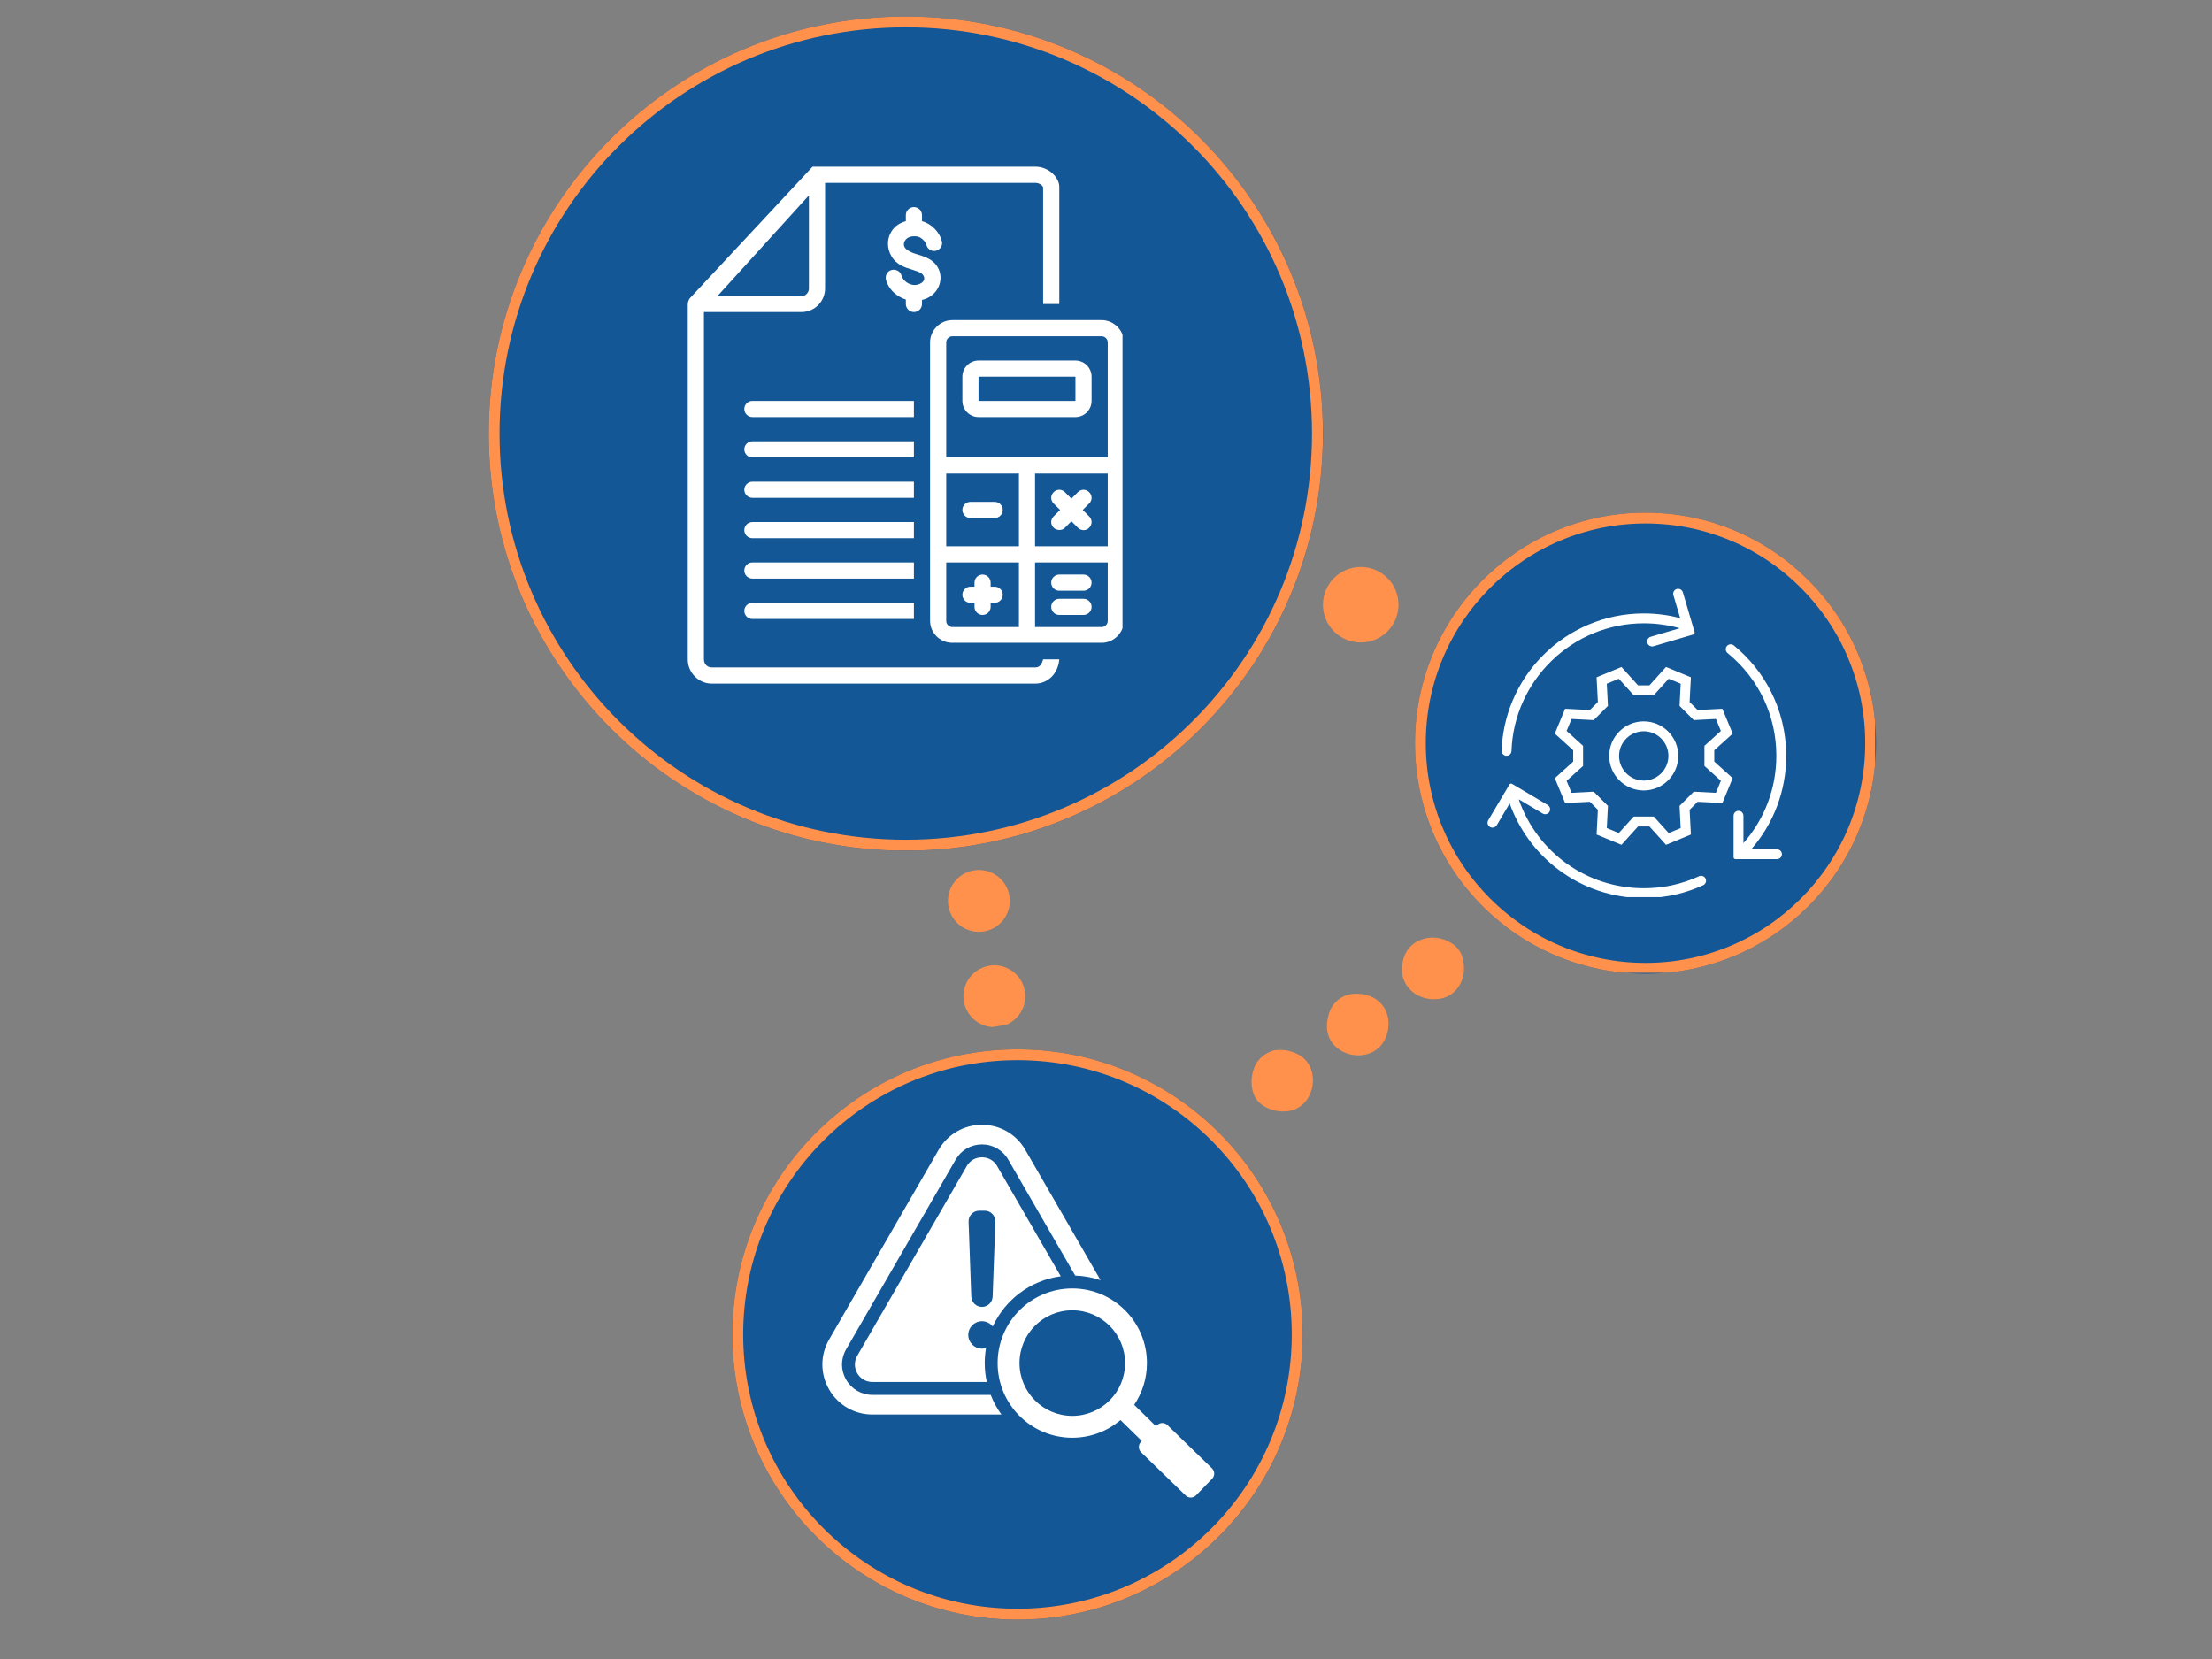 <svg version="1.0" preserveAspectRatio="xMidYMid meet" height="768" viewBox="0 0 768 576" zoomAndPan="magnify" width="1024" xmlns:xlink="http://www.w3.org/1999/xlink" xmlns="http://www.w3.org/2000/svg"><rect x="0" y="0" width="768" height="576" fill="#808080" stroke="none"/><defs><clipPath id="944ce407b6"><path clip-rule="nonzero" d="M 169.699 5.734 L 459.328 5.734 L 459.328 295.363 L 169.699 295.363 Z M 169.699 5.734"></path></clipPath><clipPath id="57300de8b0"><path clip-rule="nonzero" d="M 314.512 5.734 C 234.535 5.734 169.699 70.57 169.699 150.547 C 169.699 230.527 234.535 295.363 314.512 295.363 C 394.492 295.363 459.328 230.527 459.328 150.547 C 459.328 70.57 394.492 5.734 314.512 5.734 Z M 314.512 5.734"></path></clipPath><clipPath id="562f729fce"><path clip-rule="nonzero" d="M 169.699 5.734 L 459.266 5.734 L 459.266 295.297 L 169.699 295.297 Z M 169.699 5.734"></path></clipPath><clipPath id="3af399a2e6"><path clip-rule="nonzero" d="M 314.504 5.734 C 234.531 5.734 169.699 70.566 169.699 150.539 C 169.699 230.516 234.531 295.348 314.504 295.348 C 394.48 295.348 459.312 230.516 459.312 150.539 C 459.312 70.566 394.48 5.734 314.504 5.734 Z M 314.504 5.734"></path></clipPath><clipPath id="42c0702cf0"><path clip-rule="nonzero" d="M 238.789 57.863 L 368 57.863 L 368 238 L 238.789 238 Z M 238.789 57.863"></path></clipPath><clipPath id="06fe027756"><path clip-rule="nonzero" d="M 322 111 L 389.734 111 L 389.734 224 L 322 224 Z M 322 111"></path></clipPath><clipPath id="6d4ef03ef1"><path clip-rule="nonzero" d="M 434 364 L 456 364 L 456 386 L 434 386 Z M 434 364"></path></clipPath><clipPath id="27427f7fd5"><path clip-rule="nonzero" d="M 428.66 371.473 L 499.066 319.102 L 516.078 341.969 L 445.668 394.34 Z M 428.66 371.473"></path></clipPath><clipPath id="17adb0682e"><path clip-rule="nonzero" d="M 428.66 371.473 L 499.066 319.102 L 516.078 341.969 L 445.668 394.34 Z M 428.66 371.473"></path></clipPath><clipPath id="f3bcd6d76f"><path clip-rule="nonzero" d="M 460 345 L 483 345 L 483 367 L 460 367 Z M 460 345"></path></clipPath><clipPath id="a3af5a4b80"><path clip-rule="nonzero" d="M 428.66 371.473 L 499.066 319.102 L 516.078 341.969 L 445.668 394.34 Z M 428.66 371.473"></path></clipPath><clipPath id="bf24c404a3"><path clip-rule="nonzero" d="M 428.66 371.473 L 499.066 319.102 L 516.078 341.969 L 445.668 394.34 Z M 428.66 371.473"></path></clipPath><clipPath id="b56d4e2ed7"><path clip-rule="nonzero" d="M 486 325 L 509 325 L 509 347 L 486 347 Z M 486 325"></path></clipPath><clipPath id="455490ded7"><path clip-rule="nonzero" d="M 428.66 371.473 L 499.066 319.102 L 516.078 341.969 L 445.668 394.34 Z M 428.66 371.473"></path></clipPath><clipPath id="527665065e"><path clip-rule="nonzero" d="M 428.66 371.473 L 499.066 319.102 L 516.078 341.969 L 445.668 394.34 Z M 428.66 371.473"></path></clipPath><clipPath id="4c639d6605"><path clip-rule="nonzero" d="M 329 302 L 356 302 L 356 357 L 329 357 Z M 329 302"></path></clipPath><clipPath id="4d99ef5dfa"><path clip-rule="nonzero" d="M 327.547 303.883 L 349.02 300.402 L 357.777 354.445 L 336.309 357.926 Z M 327.547 303.883"></path></clipPath><clipPath id="b5ebb2a4db"><path clip-rule="nonzero" d="M 327.547 303.883 L 349.02 300.402 L 357.777 354.445 L 336.309 357.926 Z M 327.547 303.883"></path></clipPath><clipPath id="e139c0fdda"><path clip-rule="nonzero" d="M 254.281 364.332 L 452.293 364.332 L 452.293 562.34 L 254.281 562.34 Z M 254.281 364.332"></path></clipPath><clipPath id="49d0c84c96"><path clip-rule="nonzero" d="M 353.289 364.332 C 298.609 364.332 254.281 408.656 254.281 463.336 C 254.281 518.016 298.609 562.34 353.289 562.34 C 407.969 562.34 452.293 518.016 452.293 463.336 C 452.293 408.656 407.969 364.332 353.289 364.332 Z M 353.289 364.332"></path></clipPath><clipPath id="67e4b1beda"><path clip-rule="nonzero" d="M 254.281 364.332 L 452.277 364.332 L 452.277 562.324 L 254.281 562.324 Z M 254.281 364.332"></path></clipPath><clipPath id="335533c1c6"><path clip-rule="nonzero" d="M 353.277 364.332 C 298.605 364.332 254.281 408.652 254.281 463.328 C 254.281 518 298.605 562.324 353.277 562.324 C 407.953 562.324 452.277 518 452.277 463.328 C 452.277 408.652 407.953 364.332 353.277 364.332 Z M 353.277 364.332"></path></clipPath><clipPath id="7dbb5650c8"><path clip-rule="nonzero" d="M 285 390.516 L 421.746 390.516 L 421.746 519.895 L 285 519.895 Z M 285 390.516"></path></clipPath><clipPath id="0f6fcf4481"><path clip-rule="nonzero" d="M 491.281 177.996 L 651.352 177.996 L 651.352 338.066 L 491.281 338.066 Z M 491.281 177.996"></path></clipPath><clipPath id="50958fa0c3"><path clip-rule="nonzero" d="M 571.316 177.996 C 527.117 177.996 491.281 213.828 491.281 258.031 C 491.281 302.234 527.117 338.066 571.316 338.066 C 615.52 338.066 651.352 302.234 651.352 258.031 C 651.352 213.828 615.52 177.996 571.316 177.996 Z M 571.316 177.996"></path></clipPath><clipPath id="f2d0b317ed"><path clip-rule="nonzero" d="M 491.281 177.996 L 651.031 177.996 L 651.031 337.746 L 491.281 337.746 Z M 491.281 177.996"></path></clipPath><clipPath id="1b9115901a"><path clip-rule="nonzero" d="M 571.316 177.996 C 527.117 177.996 491.281 213.828 491.281 258.031 C 491.281 302.23 527.117 338.062 571.316 338.062 C 615.516 338.062 651.348 302.23 651.348 258.031 C 651.348 213.828 615.516 177.996 571.316 177.996 Z M 571.316 177.996"></path></clipPath><clipPath id="638a0ecb0a"><path clip-rule="nonzero" d="M 516.227 272 L 593 272 L 593 311.484 L 516.227 311.484 Z M 516.227 272"></path></clipPath><clipPath id="626981d0f7"><path clip-rule="nonzero" d="M 521 204.234 L 589 204.234 L 589 263 L 521 263 Z M 521 204.234"></path></clipPath><clipPath id="da78a65f5f"><path clip-rule="nonzero" d="M 599 223 L 620.477 223 L 620.477 299 L 599 299 Z M 599 223"></path></clipPath><clipPath id="930a557fb4"><path clip-rule="nonzero" d="M 459.328 196.844 L 485.578 196.844 L 485.578 223.094 L 459.328 223.094 Z M 459.328 196.844"></path></clipPath></defs><g clip-path="url(#944ce407b6)"><g clip-path="url(#57300de8b0)"><path fill-rule="nonzero" fill-opacity="1" d="M 169.699 5.734 L 459.328 5.734 L 459.328 295.363 L 169.699 295.363 Z M 169.699 5.734" fill="#135796"></path></g></g><g clip-path="url(#562f729fce)"><g clip-path="url(#3af399a2e6)"><path stroke-miterlimit="4" stroke-opacity="1" stroke-width="4.869" stroke="#ff914d" d="M 94.015 0.001 C 42.092 0.001 0 42.093 0 94.015 C 0 145.94 42.092 188.032 94.015 188.032 C 145.939 188.032 188.032 145.94 188.032 94.015 C 188.032 42.093 145.939 0.001 94.015 0.001 Z M 94.015 0.001" stroke-linejoin="miter" fill="none" transform="matrix(1.54, 0, 0, 1.54, 169.699, 5.733)" stroke-linecap="butt"></path></g></g><path fill-rule="nonzero" fill-opacity="1" d="M 318.566 82.129 C 319.828 82.41 321.23 83.672 321.652 85.074 C 322.074 86.617 323.617 87.457 325.016 87.039 C 326.559 86.617 327.402 85.074 326.98 83.672 C 326.141 80.449 323.336 77.645 320.109 76.801 L 320.109 74.699 C 320.109 73.156 318.848 71.895 317.305 71.895 C 315.762 71.895 314.5 73.156 314.5 74.699 L 314.5 76.801 C 312.539 77.363 310.715 78.344 309.453 80.449 C 307.91 82.973 307.91 86.195 309.453 88.859 C 311.137 91.945 314.363 92.926 316.746 93.629 C 319.41 94.469 320.391 94.891 320.812 96.152 C 321.371 97.973 318.988 98.957 317.586 98.957 C 315.625 98.957 313.52 97.555 312.961 95.59 C 312.539 94.047 310.855 93.348 309.453 93.766 C 307.91 94.188 307.211 95.871 307.633 97.273 C 308.473 100.078 310.574 102.32 313.379 103.582 C 313.801 103.723 314.082 103.863 314.5 104.004 L 314.5 105.547 C 314.5 107.086 315.762 108.348 317.305 108.348 C 318.848 108.348 320.109 107.086 320.109 105.547 L 320.109 104.145 C 320.672 104.004 321.23 103.863 321.793 103.582 C 325.438 101.898 327.262 98.113 326.277 94.469 C 325.016 90.262 321.23 89.141 318.426 88.301 C 316.465 87.738 312.539 86.336 314.223 83.531 C 315.062 82.129 316.887 81.852 318.566 82.129 Z M 318.566 82.129" fill="#ffffff"></path><path fill-rule="nonzero" fill-opacity="1" d="M 317.305 139.195 L 261.223 139.195 C 259.68 139.195 258.418 140.457 258.418 142 C 258.418 143.543 259.68 144.805 261.223 144.805 L 317.305 144.805 Z M 317.305 139.195" fill="#ffffff"></path><path fill-rule="nonzero" fill-opacity="1" d="M 317.305 153.215 L 261.223 153.215 C 259.68 153.215 258.418 154.477 258.418 156.02 C 258.418 157.562 259.68 158.824 261.223 158.824 L 317.305 158.824 Z M 317.305 153.215" fill="#ffffff"></path><path fill-rule="nonzero" fill-opacity="1" d="M 317.305 167.238 L 261.223 167.238 C 259.68 167.238 258.418 168.5 258.418 170.039 C 258.418 171.582 259.68 172.844 261.223 172.844 L 317.305 172.844 Z M 317.305 167.238" fill="#ffffff"></path><path fill-rule="nonzero" fill-opacity="1" d="M 317.305 181.258 L 261.223 181.258 C 259.68 181.258 258.418 182.52 258.418 184.062 C 258.418 185.605 259.68 186.867 261.223 186.867 L 317.305 186.867 Z M 317.305 181.258" fill="#ffffff"></path><path fill-rule="nonzero" fill-opacity="1" d="M 317.305 195.277 L 261.223 195.277 C 259.68 195.277 258.418 196.539 258.418 198.082 C 258.418 199.625 259.68 200.887 261.223 200.887 L 317.305 200.887 Z M 317.305 195.277" fill="#ffffff"></path><path fill-rule="nonzero" fill-opacity="1" d="M 258.418 212.102 C 258.418 213.645 259.68 214.906 261.223 214.906 L 317.305 214.906 L 317.305 209.301 L 261.223 209.301 C 259.68 209.301 258.418 210.562 258.418 212.102 Z M 258.418 212.102" fill="#ffffff"></path><g clip-path="url(#42c0702cf0)"><path fill-rule="nonzero" fill-opacity="1" d="M 359.508 231.73 L 247.062 231.73 C 245.52 231.73 244.398 230.469 244.398 228.93 L 244.398 108.348 L 278.188 108.348 C 282.816 108.348 286.461 104.703 286.461 100.078 L 286.461 63.484 L 359.508 63.484 C 360.91 63.484 362.031 64.465 362.172 65.023 L 362.172 105.547 L 367.781 105.547 L 367.781 64.883 C 367.781 61.66 364.137 57.875 359.508 57.875 L 282.113 57.875 L 239.492 103.582 C 239.07 104.145 238.789 104.984 238.789 105.684 L 238.789 228.93 C 238.789 233.555 242.574 237.34 247.062 237.34 L 359.508 237.34 C 363.152 237.34 367.219 234.676 367.781 228.93 L 362.172 228.93 C 361.75 230.469 361.051 231.73 359.508 231.73 Z M 280.852 67.828 L 280.852 100.219 C 280.852 101.617 279.59 102.883 278.188 102.883 L 249.023 102.883 Z M 280.852 67.828" fill="#ffffff"></path></g><g clip-path="url(#06fe027756)"><path fill-rule="nonzero" fill-opacity="1" d="M 382.504 111.152 L 330.625 111.152 C 326.418 111.152 322.914 114.66 322.914 118.863 L 322.914 215.469 C 322.914 219.816 326.418 223.18 330.625 223.18 L 382.504 223.18 C 386.707 223.18 390.215 219.676 390.215 215.469 L 390.215 118.863 C 390.215 114.66 386.707 111.152 382.504 111.152 Z M 353.762 217.711 L 330.625 217.711 C 329.504 217.711 328.523 216.73 328.523 215.609 L 328.523 195.277 L 353.762 195.277 Z M 353.762 189.668 L 328.523 189.668 L 328.523 164.434 L 353.762 164.434 Z M 384.605 215.609 C 384.605 216.73 383.625 217.711 382.504 217.711 L 359.367 217.711 L 359.367 195.277 L 384.605 195.277 Z M 384.605 189.668 L 359.367 189.668 L 359.367 164.434 L 384.605 164.434 Z M 384.605 158.824 L 328.523 158.824 L 328.523 118.863 C 328.523 117.742 329.504 116.762 330.625 116.762 L 382.504 116.762 C 383.625 116.762 384.605 117.742 384.605 118.863 Z M 384.605 158.824" fill="#ffffff"></path></g><path fill-rule="nonzero" fill-opacity="1" d="M 373.391 125.176 L 339.738 125.176 C 336.656 125.176 334.133 127.699 334.133 130.781 L 334.133 139.195 C 334.133 142.281 336.656 144.805 339.738 144.805 L 373.391 144.805 C 376.473 144.805 378.996 142.281 378.996 139.195 L 378.996 130.781 C 378.996 127.699 376.473 125.176 373.391 125.176 Z M 373.391 139.195 L 339.738 139.195 L 339.738 130.781 L 373.391 130.781 Z M 373.391 139.195" fill="#ffffff"></path><path fill-rule="nonzero" fill-opacity="1" d="M 336.934 179.855 L 345.348 179.855 C 346.891 179.855 348.152 178.594 348.152 177.051 C 348.152 175.508 346.891 174.246 345.348 174.246 L 336.934 174.246 C 335.395 174.246 334.133 175.508 334.133 177.051 C 334.133 178.594 335.395 179.855 336.934 179.855 Z M 336.934 179.855" fill="#ffffff"></path><path fill-rule="nonzero" fill-opacity="1" d="M 336.934 209.301 L 338.336 209.301 L 338.336 210.699 C 338.336 212.242 339.598 213.504 341.141 213.504 C 342.684 213.504 343.945 212.242 343.945 210.699 L 343.945 209.301 L 345.348 209.301 C 346.891 209.301 348.152 208.035 348.152 206.496 C 348.152 204.953 346.891 203.691 345.348 203.691 L 343.945 203.691 L 343.945 202.289 C 343.945 200.746 342.684 199.484 341.141 199.484 C 339.598 199.484 338.336 200.746 338.336 202.289 L 338.336 203.691 L 336.934 203.691 C 335.395 203.691 334.133 204.953 334.133 206.496 C 334.133 208.035 335.395 209.301 336.934 209.301 Z M 336.934 209.301" fill="#ffffff"></path><path fill-rule="nonzero" fill-opacity="1" d="M 367.781 205.094 L 376.195 205.094 C 377.734 205.094 378.996 203.832 378.996 202.289 C 378.996 200.746 377.734 199.484 376.195 199.484 L 367.781 199.484 C 366.238 199.484 364.977 200.746 364.977 202.289 C 364.977 203.832 366.238 205.094 367.781 205.094 Z M 367.781 205.094" fill="#ffffff"></path><path fill-rule="nonzero" fill-opacity="1" d="M 367.781 213.504 L 376.195 213.504 C 377.734 213.504 378.996 212.242 378.996 210.699 C 378.996 209.16 377.734 207.898 376.195 207.898 L 367.781 207.898 C 366.238 207.898 364.977 209.16 364.977 210.699 C 364.977 212.242 366.238 213.504 367.781 213.504 Z M 367.781 213.504" fill="#ffffff"></path><path fill-rule="nonzero" fill-opacity="1" d="M 365.816 183.219 C 366.801 184.203 368.762 184.344 369.742 183.219 L 371.988 180.977 C 371.988 180.977 374.23 183.219 374.23 183.219 C 375.352 184.344 377.176 184.344 378.156 183.219 C 379.277 182.098 379.277 180.418 378.156 179.293 L 375.914 177.051 L 378.156 174.809 C 379.277 173.688 379.277 172.004 378.156 170.883 C 377.035 169.762 375.352 169.762 374.23 170.883 L 371.988 173.125 L 369.742 170.883 C 368.621 169.762 366.941 169.762 365.816 170.883 C 364.695 172.004 364.695 173.688 365.816 174.809 L 368.062 177.051 L 365.816 179.293 C 364.695 180.418 364.695 182.098 365.816 183.219 Z M 365.816 183.219" fill="#ffffff"></path><g clip-path="url(#6d4ef03ef1)"><g clip-path="url(#27427f7fd5)"><g clip-path="url(#17adb0682e)"><path fill-rule="nonzero" fill-opacity="1" d="M 442.359 364.695 C 440.977 365.051 439.727 365.668 438.598 366.543 C 437.473 367.418 436.57 368.48 435.883 369.734 C 433.93 373.777 434.125 378.82 436.359 381.824 C 438.949 385.305 444.84 386.848 449.23 385.285 C 456.633 382.594 458.258 371.531 451.941 366.824 C 450.539 365.871 449.012 365.211 447.355 364.844 C 445.699 364.477 444.035 364.426 442.359 364.695 Z M 442.359 364.695" fill="#ff914d"></path></g></g></g><g clip-path="url(#f3bcd6d76f)"><g clip-path="url(#a3af5a4b80)"><g clip-path="url(#bf24c404a3)"><path fill-rule="nonzero" fill-opacity="1" d="M 461.883 350.613 C 461.215 352.25 460.824 353.945 460.711 355.711 C 460.141 367.391 477.496 370.707 481.379 359.594 C 483.711 352.973 480.312 346.609 473.793 345.312 C 468.387 344.223 464.066 346.18 461.883 350.613 Z M 461.883 350.613" fill="#ff914d"></path></g></g></g><g clip-path="url(#b56d4e2ed7)"><g clip-path="url(#455490ded7)"><g clip-path="url(#527665065e)"><path fill-rule="nonzero" fill-opacity="1" d="M 503.508 327.207 C 498.078 323.988 491.094 325.555 488.234 330.57 C 487.547 331.855 487.098 333.223 486.883 334.664 C 486.672 336.105 486.711 337.543 487 338.969 C 488.406 344.445 493.906 347.758 500.047 346.75 C 505.754 345.762 509.332 339.914 508.035 333.691 C 507.852 332.309 507.359 331.047 506.559 329.902 C 505.762 328.758 504.742 327.859 503.508 327.207 Z M 503.508 327.207" fill="#ff914d"></path></g></g></g><g clip-path="url(#4c639d6605)"><g clip-path="url(#4d99ef5dfa)"><g clip-path="url(#b5ebb2a4db)"><path fill-rule="nonzero" fill-opacity="1" d="M 350.465 311.074 C 351.41 316.926 347.438 322.438 341.586 323.387 C 335.734 324.336 330.219 320.359 329.27 314.508 C 328.324 308.656 332.297 303.145 338.148 302.195 C 344 301.246 349.516 305.223 350.465 311.074 Z M 343.516 335.285 C 337.66 336.234 333.688 341.75 334.637 347.602 C 335.582 353.453 341.098 357.426 346.949 356.48 C 352.801 355.531 356.777 350.016 355.828 344.164 C 354.879 338.312 349.367 334.34 343.516 335.285 Z M 343.516 335.285" fill="#ff914d"></path></g></g></g><g clip-path="url(#e139c0fdda)"><g clip-path="url(#49d0c84c96)"><path fill-rule="nonzero" fill-opacity="1" d="M 254.281 364.332 L 452.293 364.332 L 452.293 562.34 L 254.281 562.34 Z M 254.281 364.332" fill="#135796"></path></g></g><g clip-path="url(#67e4b1beda)"><g clip-path="url(#335533c1c6)"><path stroke-miterlimit="4" stroke-opacity="1" stroke-width="4.869" stroke="#ff914d" d="M 64.272 0.001 C 28.777 0.001 -0.001 28.776 -0.001 64.274 C -0.001 99.77 28.777 128.548 64.272 128.548 C 99.771 128.548 128.548 99.77 128.548 64.274 C 128.548 28.776 99.771 0.001 64.272 0.001 Z M 64.272 0.001" stroke-linejoin="miter" fill="none" transform="matrix(1.54, 0, 0, 1.54, 254.283, 364.33)" stroke-linecap="butt"></path></g></g><g clip-path="url(#7dbb5650c8)"><path fill-rule="evenodd" fill-opacity="1" d="M 372.293 447.344 C 357.977 447.344 346.371 458.945 346.371 473.262 C 346.371 487.578 357.977 499.184 372.293 499.184 C 378.672 499.184 384.516 496.875 389.031 493.051 L 396.422 500.297 L 396.129 500.602 C 395.148 501.609 395.172 503.242 396.18 504.219 L 411.645 519.227 C 412.656 520.207 414.285 520.184 415.266 519.172 L 420.848 513.418 C 421.828 512.406 421.805 510.777 420.793 509.797 L 405.328 494.793 C 404.32 493.812 402.691 493.836 401.711 494.848 L 401.367 495.199 L 393.781 487.762 C 396.578 483.625 398.211 478.633 398.211 473.262 C 398.211 458.945 386.609 447.344 372.293 447.344 Z M 355.969 399.207 L 382.113 444.484 C 379.336 443.539 376.383 442.984 373.312 442.883 L 350.062 402.613 L 350.059 402.613 C 349.105 400.961 347.777 399.645 346.207 398.738 C 344.629 397.828 342.828 397.336 340.93 397.336 C 339.035 397.336 337.23 397.828 335.652 398.738 C 334.125 399.621 332.828 400.891 331.879 402.48 C 331.852 402.523 331.824 402.566 331.797 402.613 L 293.773 468.477 L 293.777 468.477 L 293.773 468.484 C 292.812 470.145 292.332 471.949 292.332 473.75 C 292.332 475.555 292.812 477.359 293.773 479.02 C 294.727 480.676 296.055 481.992 297.629 482.898 C 299.207 483.812 301.008 484.305 302.902 484.305 L 343.961 484.305 C 344.914 486.742 346.172 489.031 347.688 491.117 L 302.902 491.117 C 296.652 491.117 290.992 487.848 287.867 482.434 C 284.738 477.02 284.738 470.484 287.867 465.07 L 325.891 399.207 C 329.02 393.789 334.68 390.523 340.93 390.523 C 347.184 390.523 352.844 393.789 355.969 399.207 Z M 340.93 458.727 C 338.305 458.727 336.176 460.855 336.176 463.484 C 336.176 466.109 338.305 468.238 340.93 468.238 C 341.422 468.238 341.898 468.164 342.344 468.023 C 342.047 469.727 341.895 471.477 341.895 473.262 C 341.895 475.516 342.141 477.711 342.605 479.824 L 302.902 479.824 C 301.781 479.824 300.738 479.547 299.848 479.031 C 298.953 478.516 298.191 477.758 297.637 476.797 C 297.086 475.844 296.812 474.801 296.812 473.75 C 296.812 472.707 297.086 471.664 297.633 470.711 L 297.637 470.715 L 335.664 404.852 C 335.688 404.816 335.707 404.777 335.723 404.742 C 336.273 403.832 337.012 403.105 337.875 402.605 C 338.766 402.094 339.809 401.816 340.93 401.816 C 342.055 401.816 343.094 402.094 343.984 402.605 C 344.879 403.125 345.641 403.883 346.195 404.844 L 346.199 404.848 L 346.195 404.852 L 368.293 443.125 C 357.777 444.508 348.953 451.266 344.676 460.551 C 343.805 459.441 342.449 458.727 340.93 458.727 Z M 340.93 453.758 C 342.93 453.758 344.566 452.176 344.641 450.18 L 345.578 424.195 C 345.617 423.152 345.266 422.238 344.539 421.484 C 343.816 420.734 342.914 420.352 341.871 420.352 C 340.543 420.352 341.32 420.352 339.992 420.352 C 338.945 420.352 338.047 420.734 337.32 421.484 C 336.594 422.238 336.246 423.152 336.285 424.195 L 337.223 450.18 C 337.293 452.176 338.934 453.758 340.93 453.758 Z M 372.293 454.934 C 382.414 454.934 390.621 463.141 390.621 473.262 C 390.621 483.387 382.414 491.59 372.293 491.59 C 362.168 491.59 353.965 483.387 353.965 473.262 C 353.965 463.141 362.168 454.934 372.293 454.934 Z M 372.293 454.934" fill="#ffffff"></path></g><g clip-path="url(#0f6fcf4481)"><g clip-path="url(#50958fa0c3)"><path fill-rule="nonzero" fill-opacity="1" d="M 491.281 177.996 L 651.352 177.996 L 651.352 338.066 L 491.281 338.066 Z M 491.281 177.996" fill="#135796"></path></g></g><g clip-path="url(#f2d0b317ed)"><g clip-path="url(#1b9115901a)"><path stroke-miterlimit="4" stroke-opacity="1" stroke-width="10" stroke="#ff914d" d="M 106.711 -0.001 C 47.779 -0.001 -0.003 47.775 -0.003 106.713 C -0.003 165.645 47.779 213.421 106.711 213.421 C 165.643 213.421 213.419 165.645 213.419 106.713 C 213.419 47.775 165.643 -0.001 106.711 -0.001 Z M 106.711 -0.001" stroke-linejoin="miter" fill="none" transform="matrix(0.75, 0, 0, 0.75, 491.283, 177.997)" stroke-linecap="butt"></path></g></g><path fill-rule="nonzero" fill-opacity="1" d="M 570.703 250.457 C 564.09 250.457 558.707 255.84 558.707 262.453 C 558.707 269.066 564.09 274.449 570.703 274.449 C 577.316 274.449 582.695 269.066 582.695 262.453 C 582.695 255.84 577.316 250.457 570.703 250.457 Z M 570.703 271.016 C 565.98 271.016 562.137 267.176 562.137 262.453 C 562.137 257.73 565.98 253.891 570.703 253.891 C 575.426 253.891 579.266 257.73 579.266 262.453 C 579.266 267.176 575.426 271.016 570.703 271.016 Z M 570.703 271.016" fill="#ffffff"></path><path fill-rule="nonzero" fill-opacity="1" d="M 601.574 254.719 L 598 246.082 L 589.41 246.523 L 586.629 243.746 L 587.07 235.156 L 578.434 231.578 L 572.672 237.961 L 568.73 237.961 L 562.969 231.578 L 554.332 235.156 L 554.773 243.746 L 551.992 246.523 L 543.402 246.082 L 539.828 254.719 L 546.211 260.484 L 546.211 264.414 L 539.828 270.18 L 543.402 278.816 L 551.992 278.375 L 554.773 281.152 L 554.332 289.742 L 562.969 293.32 L 568.73 286.938 L 572.672 286.938 L 578.434 293.32 L 587.07 289.742 L 586.629 281.152 L 589.41 278.375 L 598 278.816 L 601.574 270.18 L 595.191 264.414 L 595.191 260.484 Z M 597.484 271.102 L 595.758 275.273 L 588.066 274.875 L 583.133 279.809 L 583.527 287.504 L 579.355 289.23 L 574.191 283.512 L 567.211 283.512 L 562.047 289.23 L 557.875 287.504 L 558.27 279.809 L 553.336 274.875 L 545.645 275.273 L 543.918 271.102 L 549.637 265.938 L 549.637 258.953 L 543.918 253.789 L 545.645 249.621 L 553.336 250.016 L 558.27 245.082 L 557.875 237.387 L 562.047 235.664 L 567.211 241.379 L 574.191 241.379 L 579.355 235.664 L 583.527 237.387 L 583.133 245.082 L 588.066 250.016 L 595.758 249.621 L 597.484 253.789 L 591.77 258.953 L 591.77 265.938 Z M 597.484 271.102" fill="#ffffff"></path><g clip-path="url(#638a0ecb0a)"><path fill-rule="nonzero" fill-opacity="1" d="M 570.746 308.398 C 551.012 308.398 533.723 296.043 527.293 277.512 L 535.617 282.453 C 536.449 282.945 537.523 282.656 537.988 281.812 C 538.445 280.996 538.141 279.969 537.336 279.488 L 524.973 272.156 C 524.656 271.973 524.254 272.078 524.07 272.387 L 516.719 284.777 C 516.238 285.594 516.5 286.641 517.32 287.121 C 517.594 287.285 517.891 287.359 518.188 287.359 C 518.773 287.359 519.34 287.055 519.664 286.523 L 524.156 278.941 C 525.699 283.273 527.832 287.371 530.527 291.133 C 533.516 295.316 537.125 298.992 541.25 302.062 C 545.418 305.172 550.031 307.582 554.938 309.242 C 560.016 310.953 565.332 311.824 570.742 311.824 C 574.652 311.824 578.555 311.363 582.328 310.461 C 585.426 309.715 588.449 308.668 591.34 307.344 C 592.223 306.941 592.586 305.883 592.148 305.02 C 591.734 304.195 590.738 303.848 589.902 304.234 C 583.891 306.996 577.453 308.398 570.746 308.398 Z M 570.746 308.398" fill="#ffffff"></path></g><g clip-path="url(#626981d0f7)"><path fill-rule="nonzero" fill-opacity="1" d="M 570.746 216.406 C 574.977 216.406 579.16 216.98 583.191 218.113 L 573.125 221.086 C 572.215 221.355 571.703 222.305 571.965 223.211 C 572.184 223.957 572.867 224.445 573.605 224.445 C 573.766 224.445 573.93 224.426 574.094 224.371 L 587.914 220.293 C 588.262 220.188 588.461 219.828 588.363 219.477 L 584.285 205.656 C 584.016 204.75 583.066 204.234 582.156 204.496 C 581.246 204.77 580.734 205.715 580.996 206.625 L 583.355 214.609 C 579.258 213.527 575.031 212.98 570.746 212.98 C 564.074 212.98 557.605 214.285 551.512 216.867 C 545.629 219.359 540.34 222.922 535.801 227.461 C 531.262 232 527.699 237.281 525.211 243.172 C 522.859 248.727 521.566 254.594 521.355 260.633 C 521.324 261.602 522.102 262.406 523.07 262.406 C 523.992 262.406 524.75 261.676 524.781 260.754 C 525.652 236.148 545.941 216.406 570.746 216.406 Z M 570.746 216.406" fill="#ffffff"></path></g><g clip-path="url(#da78a65f5f)"><path fill-rule="nonzero" fill-opacity="1" d="M 616.926 294.867 L 608.012 294.867 C 615.871 285.863 620.172 274.434 620.172 262.406 C 620.172 258.461 619.703 254.527 618.781 250.727 C 617.887 247.031 616.555 243.441 614.836 240.043 C 611.727 233.922 607.301 228.438 601.965 224.082 C 601.215 223.469 600.105 223.609 599.52 224.379 C 598.961 225.117 599.094 226.156 599.805 226.742 C 610.586 235.531 616.738 248.43 616.738 262.406 C 616.738 273.656 612.703 284.348 605.316 292.742 L 605.316 283.262 C 605.316 282.328 604.586 281.535 603.652 281.516 C 602.684 281.488 601.891 282.266 601.891 283.23 L 601.891 297.637 C 601.891 297.996 602.188 298.293 602.551 298.293 L 616.957 298.293 C 617.918 298.293 618.695 297.504 618.672 296.535 C 618.645 295.602 617.859 294.867 616.926 294.867 Z M 616.926 294.867" fill="#ffffff"></path></g><g clip-path="url(#930a557fb4)"><path fill-rule="evenodd" fill-opacity="1" d="M 472.441 196.844 C 479.684 196.844 485.555 202.715 485.555 209.957 C 485.555 217.199 479.684 223.07 472.441 223.07 C 465.199 223.07 459.328 217.199 459.328 209.957 C 459.328 202.715 465.199 196.844 472.441 196.844 Z M 472.441 196.844" fill="#ff914d"></path></g></svg>
